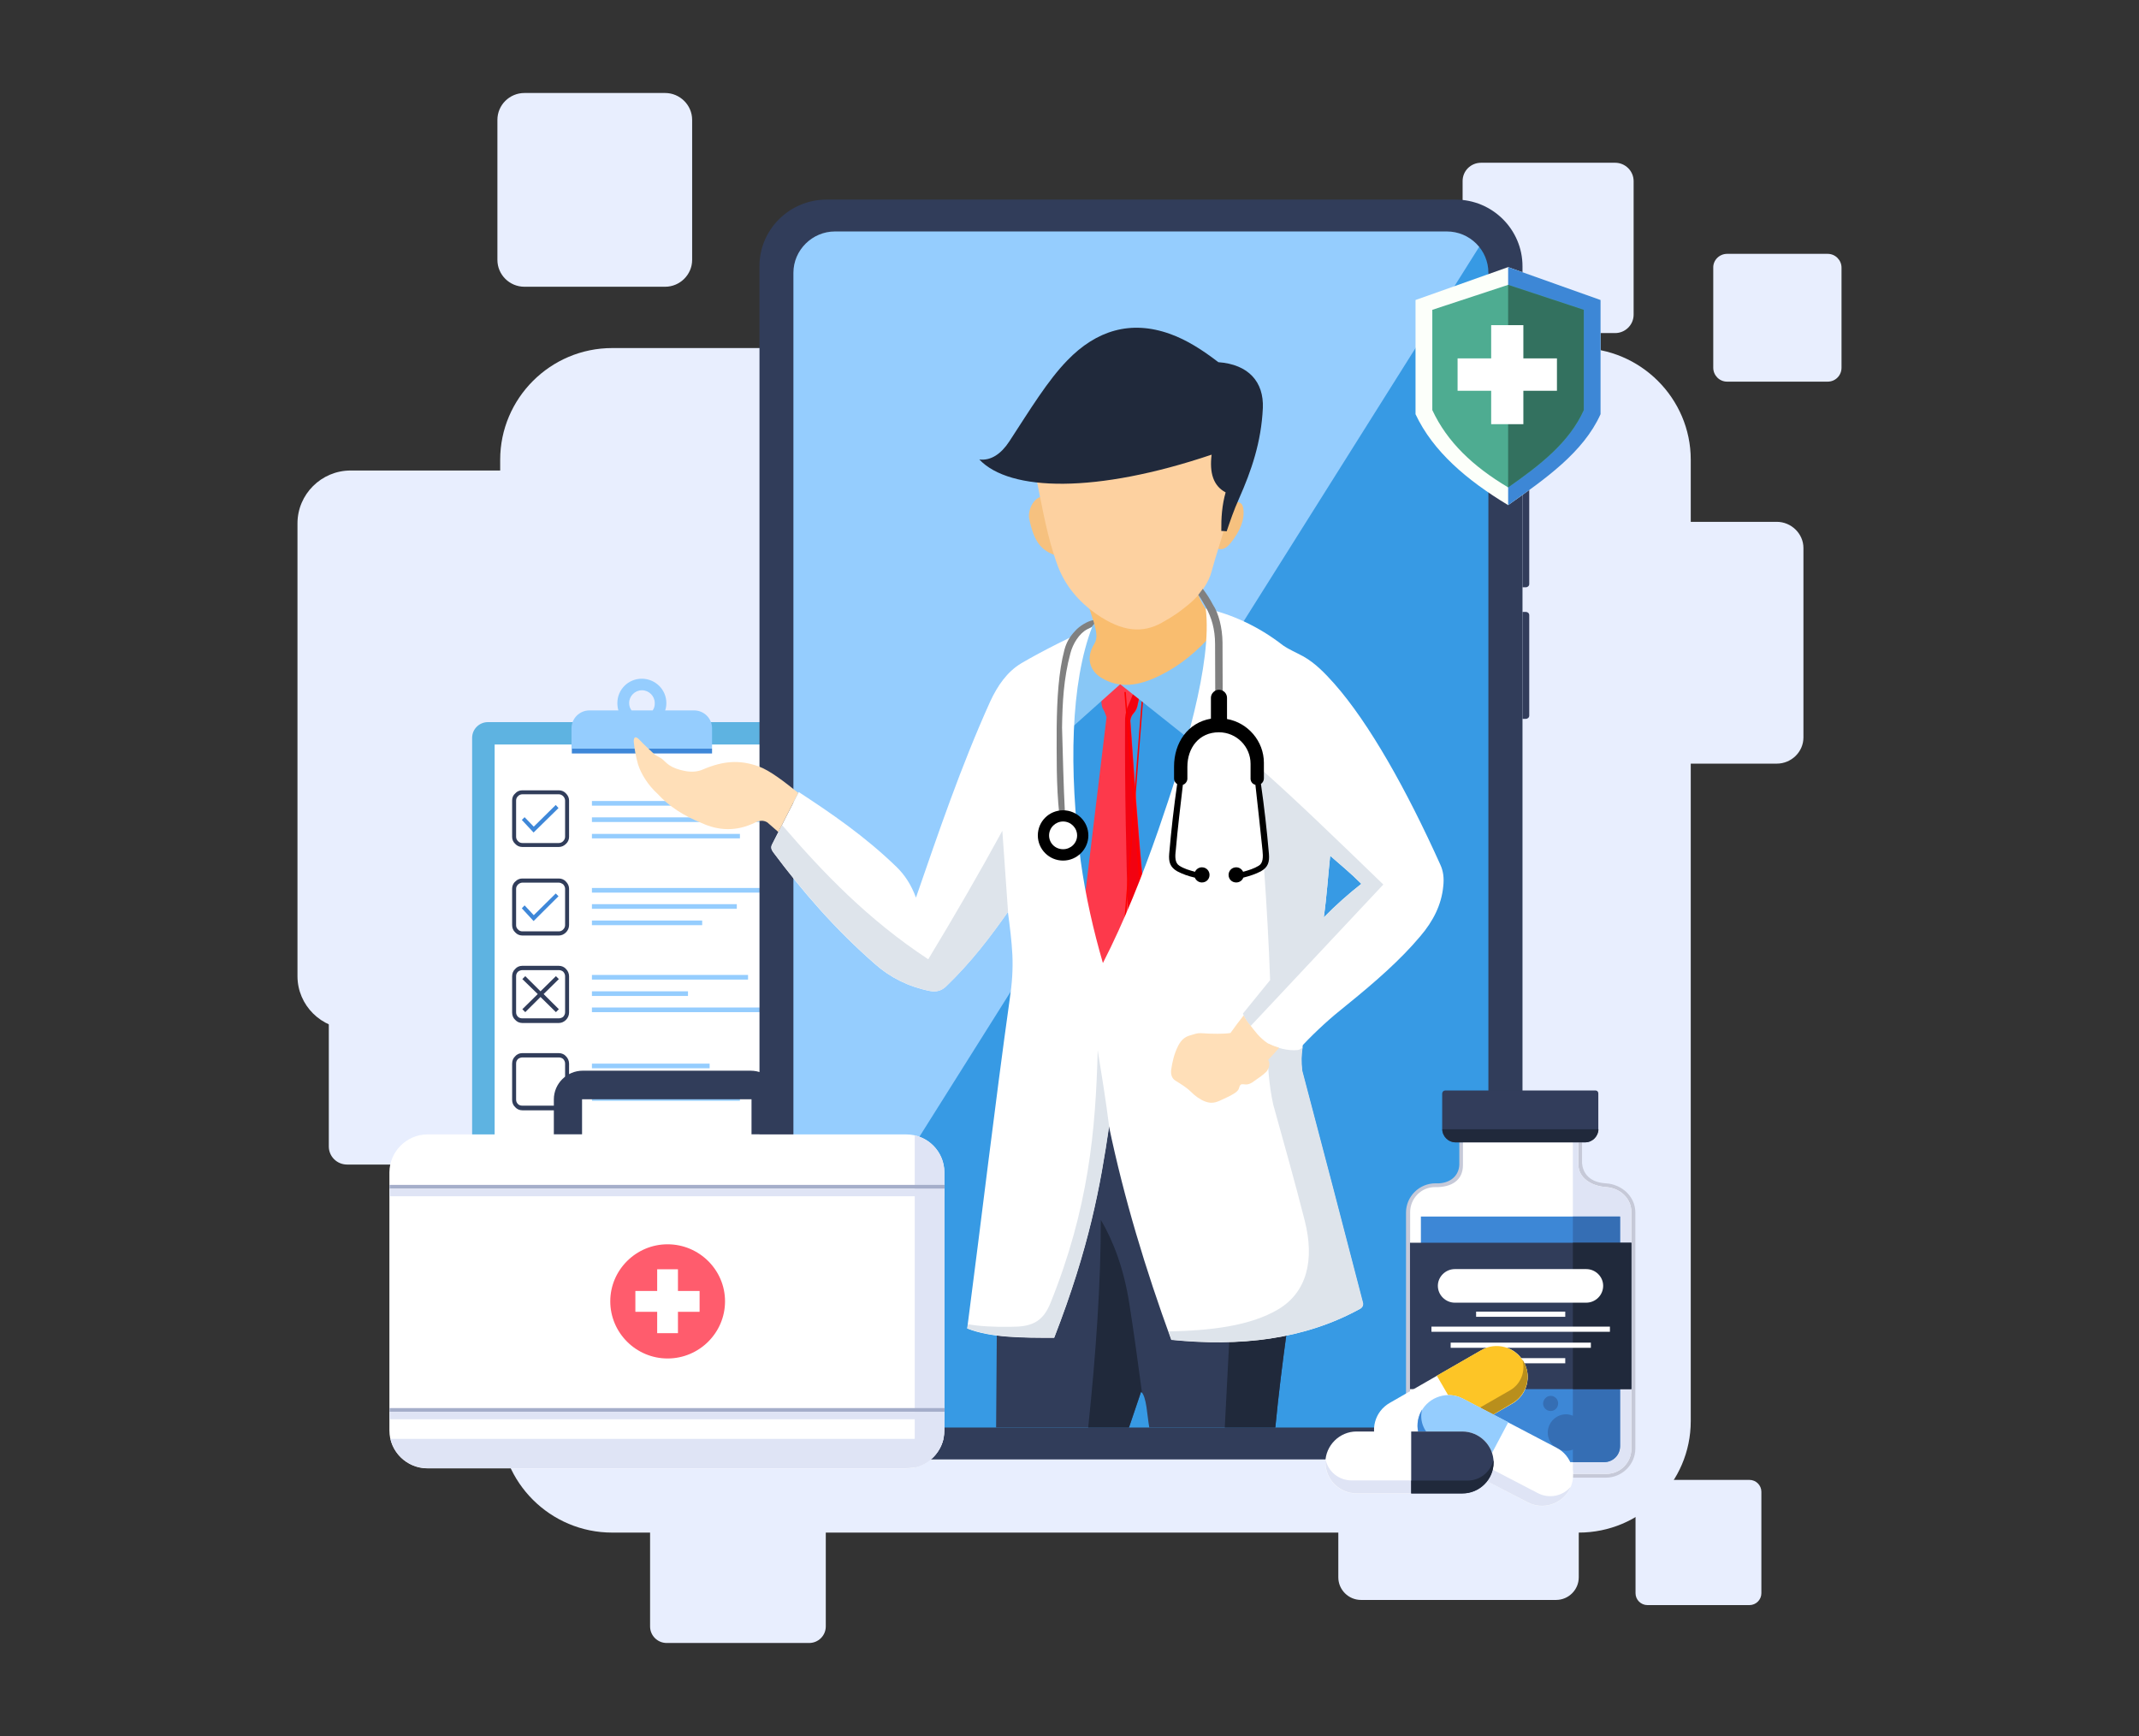 <svg width="345" height="280" viewBox="0 0 345 280" fill="none" xmlns="http://www.w3.org/2000/svg">
<rect x="0" y="0" width="345" height="280" fill="#333333" stroke="none"/>
<g clip-path="url(#clip0_394_5552)">
<path fill-rule="evenodd" clip-rule="evenodd" d="M84.583 15H107.281C109.654 15 111.636 16.944 111.636 19.333V41.917C111.636 44.306 109.654 46.25 107.281 46.25H84.583C82.182 46.25 80.227 44.306 80.227 41.917V19.333C80.227 16.944 82.182 15 84.583 15Z" fill="#E8EEFE"/>
<path fill-rule="evenodd" clip-rule="evenodd" d="M98.738 56.139H254.638C264.577 56.139 272.702 64.25 272.702 74.139V229.222C272.702 239.139 264.549 247.194 254.638 247.194H98.738C88.771 247.194 80.674 239.111 80.674 229.222V74.167C80.674 64.25 88.771 56.139 98.738 56.139Z" fill="#E8EEFE"/>
<path fill-rule="evenodd" clip-rule="evenodd" d="M56.552 75.889H129.951C134.67 75.889 138.522 79.722 138.522 84.417V157.444C138.522 162.139 134.67 165.972 129.951 165.972H56.552C51.834 165.972 47.981 162.139 47.981 157.444V84.417C47.981 79.722 51.834 75.889 56.552 75.889Z" fill="#E8EEFE"/>
<path fill-rule="evenodd" clip-rule="evenodd" d="M55.994 156.639H81.456C83.075 156.639 84.415 157.944 84.415 159.556V184.917C84.415 186.528 83.075 187.833 81.456 187.833H55.994C54.346 187.833 53.034 186.528 53.034 184.917V159.556C53.034 157.944 54.346 156.639 55.994 156.639Z" fill="#E8EEFE"/>
<path fill-rule="evenodd" clip-rule="evenodd" d="M265.722 238.694H282.166C283.227 238.694 284.093 239.555 284.093 240.611V256.972C284.093 258.028 283.227 258.889 282.166 258.889H265.722C264.661 258.889 263.795 258.028 263.795 256.972V240.611C263.823 239.528 264.661 238.694 265.722 238.694Z" fill="#E8EEFE"/>
<path fill-rule="evenodd" clip-rule="evenodd" d="M219.516 219.472H250.981C252.991 219.472 254.638 221.111 254.638 223.111V254.417C254.638 256.417 252.991 258.056 250.981 258.056H219.516C217.506 258.056 215.858 256.417 215.858 254.417V223.111C215.858 221.111 217.506 219.472 219.516 219.472Z" fill="#E8EEFE"/>
<path fill-rule="evenodd" clip-rule="evenodd" d="M107.532 236.806H130.51C131.989 236.806 133.19 238 133.19 239.472V262.333C133.19 263.806 131.989 265 130.51 265H107.532C106.053 265 104.852 263.806 104.852 262.333V239.472C104.852 238 106.053 236.806 107.532 236.806Z" fill="#E8EEFE"/>
<path fill-rule="evenodd" clip-rule="evenodd" d="M238.892 26.25H260.501C262.148 26.25 263.488 27.583 263.488 29.222V50.75C263.488 52.389 262.148 53.722 260.501 53.722H238.892C237.216 53.722 235.904 52.389 235.904 50.75V29.25C235.876 27.611 237.189 26.25 238.892 26.25Z" fill="#E8EEFE"/>
<path fill-rule="evenodd" clip-rule="evenodd" d="M278.565 40.944H294.786C296.042 40.944 297.019 41.972 297.019 43.167V59.305C297.019 60.556 296.042 61.556 294.786 61.556H278.565C277.308 61.556 276.331 60.528 276.331 59.305V43.167C276.303 41.972 277.308 40.944 278.565 40.944Z" fill="#E8EEFE"/>
<path fill-rule="evenodd" clip-rule="evenodd" d="M255.922 84.167H286.578C288.923 84.167 290.877 86.083 290.877 88.389V118.945C290.877 121.278 288.923 123.167 286.578 123.167H255.922C253.549 123.167 251.623 121.25 251.623 118.945V88.389C251.651 86.056 253.549 84.167 255.922 84.167Z" fill="#E8EEFE"/>
<path fill-rule="evenodd" clip-rule="evenodd" d="M78.692 116.472H128.583C130.007 116.472 131.152 117.611 131.152 119V187.833C131.152 189.25 130.007 190.361 128.583 190.361H78.692C77.296 190.361 76.151 189.25 76.151 187.833V119C76.151 117.611 77.296 116.472 78.692 116.472Z" fill="#5EB3E1"/>
<path d="M127.494 120.083H79.781V186.75H127.494V120.083Z" fill="white"/>
<path fill-rule="evenodd" clip-rule="evenodd" d="M92.233 120.75H114.847V117.472C114.847 115.889 113.563 114.583 111.943 114.583H107.281C107.421 114.222 107.476 113.833 107.476 113.389C107.476 111.222 105.69 109.472 103.512 109.472C101.334 109.472 99.575 111.222 99.575 113.389C99.575 113.806 99.631 114.222 99.743 114.583H95.08C93.461 114.583 92.177 115.889 92.177 117.472V120.75H92.233ZM105.271 114.583H101.865C101.613 114.25 101.474 113.861 101.474 113.389C101.474 112.278 102.395 111.333 103.54 111.333C104.685 111.333 105.606 112.278 105.606 113.389C105.634 113.861 105.494 114.25 105.271 114.583Z" fill="#95CDFE"/>
<path d="M114.847 120.75H92.232V121.528H114.847V120.75Z" fill="#3E87D8"/>
<path d="M84.22 127.472H90.138C90.613 127.472 91.004 127.667 91.283 127.972C91.59 128.278 91.786 128.667 91.786 129.111V134.972C91.786 135.444 91.59 135.833 91.283 136.111C90.976 136.417 90.585 136.611 90.138 136.611H84.248C83.773 136.611 83.382 136.417 83.103 136.111C82.768 135.806 82.6 135.417 82.6 134.972V129.111C82.6 128.639 82.768 128.25 83.103 127.972C83.354 127.667 83.773 127.472 84.22 127.472ZM90.138 128.111H84.248C83.996 128.111 83.717 128.222 83.55 128.417C83.354 128.583 83.243 128.833 83.243 129.111V134.972C83.243 135.222 83.354 135.5 83.55 135.667C83.717 135.861 83.968 135.972 84.248 135.972H90.138C90.39 135.972 90.669 135.861 90.837 135.667C91.004 135.5 91.144 135.25 91.144 134.972V129.111C91.144 128.861 91.004 128.583 90.837 128.417C90.641 128.222 90.39 128.111 90.138 128.111Z" fill="#313D5A"/>
<path d="M84.611 131.805L86.09 133.333L89.636 129.833L90.083 130.333L86.062 134.278L84.164 132.25L84.611 131.805Z" fill="#3E87D8"/>
<path d="M84.22 141.694H90.138C90.613 141.694 91.004 141.889 91.283 142.194C91.59 142.5 91.786 142.917 91.786 143.333V149.194C91.786 149.667 91.59 150.083 91.283 150.389C90.976 150.694 90.585 150.889 90.138 150.889H84.248C83.773 150.889 83.382 150.694 83.103 150.389C82.768 150.083 82.6 149.667 82.6 149.194V143.333C82.6 142.917 82.768 142.472 83.103 142.194C83.354 141.917 83.773 141.694 84.22 141.694ZM90.138 142.361H84.248C83.996 142.361 83.717 142.5 83.55 142.667C83.354 142.861 83.243 143.083 83.243 143.361V149.222C83.243 149.528 83.354 149.75 83.55 149.917C83.717 150.111 83.968 150.222 84.248 150.222H90.138C90.39 150.222 90.669 150.111 90.837 149.917C91.004 149.75 91.144 149.528 91.144 149.222V143.333C91.144 143.083 91.004 142.833 90.837 142.639C90.641 142.5 90.39 142.361 90.138 142.361Z" fill="#313D5A"/>
<path d="M84.611 146.028L86.09 147.611L89.636 144.111L90.083 144.556L86.062 148.556L84.164 146.5L84.611 146.028Z" fill="#3E87D8"/>
<path d="M84.22 155.778H90.138C90.613 155.778 91.004 155.972 91.283 156.278C91.59 156.583 91.786 157 91.786 157.472V163.306C91.786 163.778 91.59 164.194 91.283 164.5C90.976 164.806 90.585 165 90.138 165H84.248C83.773 165 83.382 164.806 83.103 164.5C82.768 164.194 82.6 163.778 82.6 163.306V157.472C82.6 157 82.768 156.583 83.103 156.278C83.354 155.972 83.773 155.778 84.22 155.778ZM90.138 156.472H84.248C83.996 156.472 83.717 156.583 83.55 156.722C83.354 156.917 83.243 157.139 83.243 157.444V163.278C83.243 163.583 83.354 163.806 83.55 164C83.717 164.167 83.968 164.25 84.248 164.25H90.138C90.39 164.25 90.669 164.139 90.837 164C91.004 163.806 91.144 163.583 91.144 163.278V157.444C91.144 157.139 91.004 156.917 90.837 156.722C90.641 156.556 90.39 156.472 90.138 156.472Z" fill="#313D5A"/>
<path d="M84.248 162.778L86.732 160.333L84.248 157.917L84.722 157.444L87.179 159.889L89.664 157.444L90.138 157.917L87.682 160.333L90.138 162.778L89.664 163.25L87.179 160.805L84.722 163.25L84.248 162.778Z" fill="#313D5A"/>
<path d="M84.22 169.861H90.138C90.613 169.861 91.004 170.056 91.283 170.361C91.59 170.667 91.786 171.083 91.786 171.556V177.389C91.786 177.861 91.59 178.278 91.283 178.583C90.976 178.889 90.585 179.083 90.138 179.083H84.248C83.773 179.083 83.382 178.889 83.103 178.583C82.768 178.278 82.6 177.861 82.6 177.389V171.556C82.6 171.083 82.768 170.667 83.103 170.361C83.354 170.056 83.773 169.861 84.22 169.861ZM90.138 170.556H84.248C83.996 170.556 83.717 170.667 83.55 170.806C83.354 171 83.243 171.222 83.243 171.528V177.361C83.243 177.667 83.354 177.889 83.55 178.083C83.717 178.25 83.968 178.333 84.248 178.333H90.138C90.39 178.333 90.669 178.222 90.837 178.083C91.004 177.889 91.144 177.667 91.144 177.361V171.528C91.144 171.222 91.004 171 90.837 170.806C90.641 170.639 90.39 170.556 90.138 170.556Z" fill="#313D5A"/>
<path fill-rule="evenodd" clip-rule="evenodd" d="M95.471 143.222H124.116V143.972H95.471V143.222ZM95.471 145.833H118.839V146.583H95.471V145.833ZM95.471 148.472H113.256V149.222H95.471V148.472Z" fill="#95CDFE"/>
<path fill-rule="evenodd" clip-rule="evenodd" d="M95.471 157.25H120.654V158H95.471V157.25ZM95.471 159.889H110.966V160.639H95.471V159.889ZM95.471 162.5H122.999V163.25H95.471V162.5Z" fill="#95CDFE"/>
<path fill-rule="evenodd" clip-rule="evenodd" d="M95.471 129.194H113.144V129.944H95.471V129.194ZM95.471 131.833H124.2V132.583H95.471V131.833ZM95.471 134.5H119.342V135.222H95.471V134.5Z" fill="#95CDFE"/>
<path fill-rule="evenodd" clip-rule="evenodd" d="M95.471 171.555H114.456V172.305H95.471V171.555ZM95.471 174.194H124.2V174.944H95.471V174.194ZM95.471 176.805H119.342V177.555H95.471V176.805Z" fill="#95CDFE"/>
<path fill-rule="evenodd" clip-rule="evenodd" d="M245.564 98.694H246.095C246.402 98.694 246.653 98.917 246.653 99.222V115.417C246.653 115.722 246.402 115.944 246.095 115.944H245.564V98.694ZM245.564 77.472H246.095C246.402 77.472 246.653 77.694 246.653 78V94.194C246.653 94.5 246.402 94.722 246.095 94.722H245.564V77.472Z" fill="#323D5B"/>
<path fill-rule="evenodd" clip-rule="evenodd" d="M134.558 37.083H233.531C237.216 37.083 240.232 40.111 240.232 43.75V223.833C240.232 227.5 237.244 230.528 233.531 230.528H134.558C130.872 230.528 127.857 227.5 127.857 223.833V43.75C127.857 40.111 130.845 37.083 134.558 37.083Z" fill="#95CDFE"/>
<path fill-rule="evenodd" clip-rule="evenodd" d="M238.724 39.583C239.645 40.722 240.204 42.167 240.204 43.75V223.833C240.204 227.5 237.216 230.528 233.503 230.528H134.558C130.872 230.528 127.857 227.5 127.857 223.833V215.833L238.724 39.583Z" fill="#379AE4"/>
<path fill-rule="evenodd" clip-rule="evenodd" d="M133.301 32.194H234.759C240.734 32.194 245.564 37.028 245.564 42.944V224.639C245.564 230.555 240.706 235.389 234.759 235.389H133.301C127.355 235.389 122.497 230.528 122.497 224.639V42.944C122.469 37.028 127.355 32.194 133.301 32.194ZM134.669 37.333H233.363C237.049 37.333 240.064 40.305 240.064 44V223.583C240.064 227.25 237.077 230.25 233.363 230.25H134.669C131.012 230.25 127.969 227.278 127.969 223.583V44C127.969 40.333 131.012 37.333 134.669 37.333Z" fill="#313D5A"/>
<path fill-rule="evenodd" clip-rule="evenodd" d="M179.229 181.611L207.734 190.278L207.539 214.806C206.868 219.694 206.226 224.75 205.696 230.25H185.371C185.008 228.278 184.952 225.306 184.059 224.472L182.104 230.25H160.662L160.802 211.611L172.947 181.972L178.559 181.389L179.229 181.611Z" fill="#313D5A"/>
<path fill-rule="evenodd" clip-rule="evenodd" d="M184.198 224.667C184.17 224.611 184.086 224.528 184.03 224.472L182.076 230.25H175.515C176.771 218.306 177.553 206.917 177.553 196.75C179.591 200.222 181.266 204.611 182.16 210.333C182.914 215.111 183.556 219.889 184.198 224.667Z" fill="#20293B"/>
<path fill-rule="evenodd" clip-rule="evenodd" d="M207.566 213.139L207.538 214.806C206.868 219.695 206.226 224.75 205.696 230.25H197.543L198.437 212.917L207.566 213.139Z" fill="#20293B"/>
<path fill-rule="evenodd" clip-rule="evenodd" d="M172.975 116.389L172.304 131.555L177.553 156.667L179.563 154.305L187.66 135.944L193.551 118.5L186.376 112.111L182.132 110.305L179.815 109.944L175.208 111.694L172.975 116.389Z" fill="#379AE4"/>
<path fill-rule="evenodd" clip-rule="evenodd" d="M177.609 112.639C177.665 113.139 177.609 113.944 177.972 114.472C178.195 114.833 178.223 115.028 178.475 115.667L174.65 147.389L176.967 157.361L178.391 157.139L184.505 143.861C183.64 134.75 182.997 125.5 182.327 116.25C182.383 115.778 182.551 115.389 182.858 115.056C183.249 114.639 183.444 114.139 183.528 113.611C183.64 113.194 183.695 112.778 183.779 112.361C182.802 111.528 181.797 110.722 180.848 109.889C180.289 110.222 179.731 110.5 179.2 110.806C178.558 111.444 178.195 112.028 177.609 112.639Z" fill="#FD394B"/>
<path fill-rule="evenodd" clip-rule="evenodd" d="M184.366 142.833C183.528 134 182.914 125.111 182.299 116.222C182.355 115.75 182.523 115.361 182.83 115.028C183.221 114.611 183.416 114.111 183.5 113.583C183.612 113.167 183.668 112.75 183.751 112.333L182.858 111.611L182.83 111.722C182.467 112.611 182.244 113.222 181.797 114.222C181.574 114.889 181.434 115.639 181.462 116.389C181.406 127.083 181.629 137.778 181.964 148.472L184.366 142.833Z" fill="#F20211"/>
<path d="M184.365 111.611L181.462 148.444M181.462 111.611L184.365 148.444L181.462 111.611Z" stroke="#FF0000" stroke-width="0.229" stroke-miterlimit="10"/>
<path fill-rule="evenodd" clip-rule="evenodd" d="M198.828 81.083C199.581 80.889 200.391 80.889 200.531 82.028C200.782 83.833 200.028 85.667 198.465 87.611C197.571 88.695 196.873 88.75 196.119 88.361C196.482 86.889 196.845 85.445 197.18 83.972C197.739 83 198.241 82.028 198.828 81.083Z" fill="#F6C17F"/>
<path fill-rule="evenodd" clip-rule="evenodd" d="M168.005 80.083C166.609 80.417 165.772 82.305 165.995 83.639C166.777 87.417 167.921 88.861 170.546 89.667C169.736 86.5 168.871 83.305 168.005 80.083Z" fill="#F6C17F"/>
<path fill-rule="evenodd" clip-rule="evenodd" d="M176.464 100.667L175.767 101.445L172.807 109.5L172.667 117.528L180.68 110.361L192.658 119.889L195.087 103.056L195.003 101.833L189.196 100.75L177.888 101.556L177.107 100.278L176.464 100.667Z" fill="#88C7F6"/>
<path fill-rule="evenodd" clip-rule="evenodd" d="M175.487 97.5C175.85 98.556 176.185 99.611 176.548 100.833C176.799 101.806 177.079 102.944 176.492 103.861C175.208 105.917 175.599 108.056 177.609 109.306C180.596 111.139 183.723 110.611 187.046 108.972C190.284 107.389 193.048 105.111 195.589 102.222C195.366 100.806 195.114 99.195 194.389 98.111C193.718 97.083 193.272 96.167 193.048 95.139C187.213 95.945 181.35 96.722 175.487 97.5Z" fill="#F9BD6F"/>
<path fill-rule="evenodd" clip-rule="evenodd" d="M167.167 77.25C168.145 81.917 168.871 86.611 170.629 91.333C171.83 94.472 173.924 97 176.855 99.056C181.071 101.972 184.338 102.139 187.381 100.445C189.531 99.25 190.452 98.528 191.736 97.472C193.719 95.833 195.003 93.889 195.45 92.056C196.148 89.472 196.957 87.167 197.571 84.917C197.934 83.056 198.269 81.167 198.632 79.306C198.688 77.556 198.772 75.861 198.828 74.111C197.878 73.083 196.873 72.083 195.924 71.056C192.853 71.556 189.81 72.028 186.795 72.528C180.373 73.639 173.924 74.778 167.503 75.945C167.223 76.389 167.419 76.75 167.167 77.25Z" fill="#FDD1A0"/>
<path fill-rule="evenodd" clip-rule="evenodd" d="M176.157 101.111C172.695 102.75 168.34 104.861 164.739 106.972C162.421 108.361 160.886 110.611 159.713 113.139C154.939 123.722 151.393 134.222 147.736 144.778C146.982 142.722 145.921 141.111 144.609 139.833C139.444 134.833 134.083 131.194 128.835 127.75C127.383 130.583 125.931 133.389 124.507 136.222C124.312 136.611 124.367 137 124.675 137.417C129.421 143.778 134.725 149.917 141.203 155.556C143.604 157.667 146.507 159.139 149.969 159.833C151.114 160.056 151.924 159.722 152.566 159.111C156.726 155.111 159.797 151 162.561 147.083C162.868 149.333 163.175 151.75 163.287 154C163.398 156.333 163.231 158.694 162.868 161.083C160.439 178.417 158.317 196.528 156 214.278C159.797 215.778 164.906 215.778 170.015 215.778C175.683 201.139 177.47 191.194 178.866 181.667C181.295 193.278 184.756 204.722 188.916 216.111C199.944 217.222 210.247 216.111 219.348 211.111C219.739 210.889 219.907 210.5 219.767 210.056C216.528 197.556 213.29 185.194 209.995 172.722C209.828 171.222 209.856 170.028 210.135 168.556C212.368 166.194 214.714 164.083 217.031 162.25C221.917 158.306 225.909 154.778 229.064 151.028C231.186 148.556 232.498 145.889 232.777 143C232.945 141.583 232.777 140.472 232.303 139.444C226.859 127.361 220.856 116.667 215.216 110.278C213.653 108.528 212.145 106.972 210.247 105.889C209.018 105.222 207.874 104.75 206.924 104.083C202.932 100.972 198.549 99.028 194.472 98.139C195.561 106.944 190.982 121.861 186.823 133.889C184.282 141.194 181.35 148.556 177.888 155.333C176.381 150.139 175.096 144.583 174.315 138.917C172.36 124.028 172.695 110.111 176.157 101.111ZM213.513 147.972C213.988 144.639 214.211 141.111 214.546 138.028C216.165 139.444 217.98 140.944 219.572 142.556C217.589 144.111 215.468 145.972 213.513 147.972Z" fill="white"/>
<path fill-rule="evenodd" clip-rule="evenodd" d="M201.703 165.5C201.089 164.778 200.67 164.111 200.475 163.472L204.858 158.083C204.439 146.167 203.518 134.722 202.541 123.306C208.376 128.389 215.328 135.139 223.117 142.667L201.703 165.5ZM213.513 147.972C213.988 144.639 214.211 141.111 214.546 138.028C216.165 139.445 217.98 140.945 219.572 142.556C217.589 144.111 215.467 145.972 213.513 147.972Z" fill="#DEE4EB"/>
<path fill-rule="evenodd" clip-rule="evenodd" d="M156.139 213.583L156.028 214.25C159.825 215.75 164.934 215.75 170.043 215.75C175.711 201.194 177.497 191.222 178.893 181.694C178.363 177.417 177.693 173.389 177.051 169.389C176.716 182.389 175.571 194.944 169.429 210.167C168.144 213.389 166.162 214 163.091 214C160.132 214.056 157.759 213.889 156.139 213.583Z" fill="#DEE4EB"/>
<path fill-rule="evenodd" clip-rule="evenodd" d="M188.498 214.75C188.637 215.222 188.805 215.639 188.972 216.083C200 217.195 210.302 216.083 219.404 211.083C219.795 210.861 219.962 210.472 219.823 210.028C216.584 197.528 213.346 185.167 210.051 172.695C209.884 171.306 209.912 170.195 210.107 168.889C209.939 169.111 209.688 169.278 209.325 169.361C207.734 169.528 205.919 169.028 204.411 168.278C204.439 171.556 204.635 174.861 205.361 178.167C207.064 184.333 208.823 190.472 210.442 196.889C212.061 203.25 210.777 208.417 206.198 211.167C201.564 213.917 195.114 214.611 188.498 214.75Z" fill="#DEE4EB"/>
<path fill-rule="evenodd" clip-rule="evenodd" d="M126.154 133.083C125.596 134.139 125.065 135.194 124.535 136.222C124.339 136.611 124.395 137 124.702 137.417C129.449 143.778 134.753 149.917 141.231 155.555C143.632 157.667 146.535 159.139 149.997 159.833C151.142 160.055 151.951 159.722 152.594 159.111C156.754 155.111 159.825 151 162.589 147.083V147.111V147.083C162.282 142.722 161.974 138.361 161.667 134C157.898 140.917 153.906 147.805 149.718 154.722C140.058 148.361 132.827 140.861 126.154 133.083Z" fill="#DEE4EB"/>
<path fill-rule="evenodd" clip-rule="evenodd" d="M157.954 74.111C159.825 74.333 161.472 73.222 162.812 71.167C166.218 65.944 168.982 61.389 172.137 58.139C176.827 53.278 182.383 51.583 188.721 53.861C191.429 54.833 193.942 56.444 196.51 58.417C201.396 58.778 203.853 61.611 203.686 65.805C203.434 71.305 201.843 75.917 199.833 80.444C198.995 82.305 198.409 84.055 197.851 85.694C197.599 85.667 197.292 85.639 196.985 85.639C196.957 83.528 197.097 81.472 197.683 79.417C195.673 78.361 195.059 76.222 195.422 73.333C176.827 79.611 162.868 79.305 157.954 74.111Z" fill="#20293B"/>
<path fill-rule="evenodd" clip-rule="evenodd" d="M176.325 100.028C176.353 100.194 176.437 100.389 176.492 100.611C176.353 100.778 176.185 100.944 176.074 101.111C175.822 101.278 175.655 101.333 175.376 101.472C174.036 102.194 173.03 103.861 172.64 105.389C171.551 109.417 171.355 113.389 171.299 117.361C171.439 122.028 171.523 126.639 171.774 131.306C171.551 131.278 171.048 131.333 170.853 131.306C170.35 126.639 170.434 121.917 170.434 117.25C170.49 112.694 170.741 108.333 171.69 104.778C172.025 103.528 172.584 102.639 173.449 101.722C174.091 101 175.404 100.167 176.325 100.028Z" fill="#808080"/>
<path fill-rule="evenodd" clip-rule="evenodd" d="M193.272 95.944C193.802 96.667 194.053 97.222 194.472 97.889C195.394 99.583 195.98 101.444 195.98 103.889L196.008 112.083H197.208L197.18 103.611C197.152 101.278 196.566 98.917 195.617 97.5C195.059 96.444 194.556 95.694 193.998 94.972C193.774 95.305 193.495 95.639 193.272 95.944Z" fill="#808080"/>
<path fill-rule="evenodd" clip-rule="evenodd" d="M196.594 111.25C197.32 111.25 197.906 111.833 197.906 112.556V115.972C201.257 116.556 203.853 119.528 203.853 123.028V123.639V125.556C203.853 125.917 203.658 126.25 203.378 126.444C203.909 130.139 204.328 133.833 204.663 137.694C204.774 139 204.551 139.861 203.378 140.528C202.485 141 201.592 141.278 200.531 141.556C200.363 142.028 199.916 142.333 199.386 142.333C198.688 142.333 198.157 141.806 198.157 141.111C198.157 140.444 198.688 139.889 199.386 139.889C199.888 139.889 200.307 140.194 200.503 140.611C201.424 140.361 202.29 140.083 203.015 139.639C203.741 139.222 203.741 138.222 203.63 137.139C203.267 133.639 202.876 130.111 202.485 126.583C202.01 126.472 201.731 126.083 201.703 125.639V123.667V123.194C201.703 120.417 199.442 118.111 196.594 118.111C193.383 118.111 191.513 120.639 191.513 123.667V125.639C191.485 126.056 191.178 126.472 190.787 126.583C190.368 130.139 189.949 133.639 189.642 137.139C189.503 138.222 189.503 139.194 190.228 139.639C190.954 140.111 191.82 140.361 192.741 140.611C192.937 140.194 193.355 139.889 193.858 139.889C194.556 139.889 195.086 140.444 195.086 141.111C195.086 141.806 194.556 142.333 193.858 142.333C193.327 142.333 192.909 142 192.713 141.556C191.652 141.306 190.759 141 189.866 140.528C188.721 139.861 188.47 139.028 188.581 137.694C188.916 133.833 189.335 130.139 189.866 126.472C189.558 126.278 189.391 125.944 189.363 125.611V123.639C189.363 119.806 191.569 116.556 195.31 115.917V112.528C195.31 111.861 195.924 111.25 196.594 111.25Z" fill="black"/>
<path fill-rule="evenodd" clip-rule="evenodd" d="M102.227 119.694C102.172 119 102.423 118.555 103.149 119.333C104.014 120.25 104.629 120.778 105.382 121.5C105.634 121.75 105.997 121.972 106.499 122.222C107.03 122.528 107.42 123.083 107.951 123.417C108.565 123.833 109.403 124.139 110.38 124.333C111.441 124.555 112.502 124.5 113.367 124.111C116.69 122.694 119.314 122.528 122.357 123.611C124.2 124.278 126.573 126.139 128.751 127.889C127.69 130 126.601 132.083 125.54 134.194L123.753 132.639C123.083 132.25 122.497 132.333 121.743 132.694C118.783 134.139 115.88 134 113.172 132.75C110.324 131.611 107.923 130.083 106.052 128.028C104.489 126.611 103.372 124.778 102.898 123.25C102.535 121.944 102.339 120.805 102.227 119.694Z" fill="#FFDFB8"/>
<path fill-rule="evenodd" clip-rule="evenodd" d="M200.587 163.778C199.889 164.639 199.191 165.611 198.465 166.611C197.516 166.778 195.533 166.778 193.663 166.639C193.132 166.611 192.602 166.806 192.043 166.972C191.094 167.222 190.536 167.722 190.033 168.667C189.363 170 189.084 171.278 188.889 172.611C188.833 173.306 189 173.917 189.559 174.278C190.48 174.861 191.373 175.389 192.071 176.083C192.769 176.778 193.523 177.333 194.389 177.667C195.645 178.139 196.399 177.695 197.46 177.195C198.409 176.778 199.637 176.167 199.805 175.611C200 174.889 200.14 174.833 200.67 174.889C201.341 175.028 201.955 174.639 202.374 174.306C203.071 173.806 203.714 173.417 204.3 172.806C204.775 172.139 204.858 171.528 204.551 170.945C205.165 170.278 205.752 169.667 206.31 169C205.584 168.778 205.221 168.639 204.467 168.278C203.016 167.25 202.457 166.361 201.759 165.5C201.117 164.75 200.894 164.333 200.587 163.778Z" fill="#FFDFB8"/>
<path fill-rule="evenodd" clip-rule="evenodd" d="M171.467 130.694C173.701 130.694 175.543 132.5 175.543 134.75C175.543 136.972 173.701 138.805 171.467 138.805C169.206 138.805 167.391 136.972 167.391 134.75C167.391 132.5 169.206 130.694 171.467 130.694Z" fill="black"/>
<path fill-rule="evenodd" clip-rule="evenodd" d="M171.467 132.5C172.723 132.5 173.728 133.528 173.728 134.75C173.728 136 172.695 136.972 171.467 136.972C170.211 136.972 169.206 136 169.206 134.75C169.206 133.5 170.239 132.5 171.467 132.5Z" fill="white"/>
<path fill-rule="evenodd" clip-rule="evenodd" d="M243.247 81.472C249.305 77.194 255.392 72.944 258.156 66.805V48.389L243.247 43.083L228.31 48.389V66.805C231.158 72.861 236.63 77.472 243.247 81.472Z" fill="#FCFFFA"/>
<path fill-rule="evenodd" clip-rule="evenodd" d="M243.247 81.472C249.306 77.194 255.392 72.944 258.156 66.805V48.389L243.247 43.083V81.472Z" fill="#3D87D6"/>
<path fill-rule="evenodd" clip-rule="evenodd" d="M243.247 78.611C248.412 75 253.102 71.361 255.448 66.139V49.972L243.247 45.944L231.018 49.972V66.139C233.419 71.305 237.607 75.25 243.247 78.611Z" fill="#4EAC91"/>
<path fill-rule="evenodd" clip-rule="evenodd" d="M243.247 78.611C248.412 75 253.103 71.361 255.448 66.139V49.972L243.247 45.944V78.611Z" fill="#33715F"/>
<path fill-rule="evenodd" clip-rule="evenodd" d="M240.511 52.444H245.704V57.805H251.12V63.028H245.704V68.417H240.511V63.028H235.094V57.805H240.511V52.444Z" fill="white"/>
<path fill-rule="evenodd" clip-rule="evenodd" d="M231.521 190.861H232.135C234.201 190.722 235.458 189.389 235.374 187.528V184.25H255.168V187.583C255.308 189.333 256.481 190.722 259.021 190.861C261.618 191.028 263.767 193 263.767 195.583V233.611C263.767 236.222 261.618 238.333 259.021 238.333H231.521C228.924 238.333 226.775 236.222 226.775 233.611V195.583C226.775 192.972 228.924 190.861 231.521 190.861Z" fill="#C6C9D8"/>
<path fill-rule="evenodd" clip-rule="evenodd" d="M231.465 191.472C234.062 191.528 235.96 190.417 235.96 187.917V184.222H254.582V187.861C254.582 189.861 256.509 191.305 259.105 191.472C261.311 191.639 263.125 193.278 263.125 195.5V233.694C263.125 235.917 261.311 237.722 259.105 237.722H231.465C229.26 237.722 227.445 235.917 227.445 233.694V195.5C227.445 193.278 229.26 191.444 231.465 191.472Z" fill="white"/>
<path fill-rule="evenodd" clip-rule="evenodd" d="M253.689 184.222H254.582V187.861C254.582 189.861 256.509 191.305 259.105 191.472C261.311 191.639 263.125 193.278 263.125 195.5V233.694C263.125 235.917 261.311 237.722 259.105 237.722H253.689V184.222Z" fill="#DFE4F5"/>
<path fill-rule="evenodd" clip-rule="evenodd" d="M229.176 196.222H261.283V233.25C261.283 234.694 260.138 235.833 258.686 235.833H231.772C230.348 235.833 229.176 234.694 229.176 233.25V196.222Z" fill="#3D87D6"/>
<path fill-rule="evenodd" clip-rule="evenodd" d="M250.115 225.139C250.785 225.139 251.316 225.694 251.316 226.361C251.316 227.028 250.785 227.583 250.115 227.583C249.417 227.583 248.887 227.028 248.887 226.361C248.915 225.694 249.445 225.139 250.115 225.139ZM252.6 228.111C252.991 228.111 253.354 228.222 253.689 228.333V196.222H261.311V233.25C261.311 234.694 260.166 235.833 258.714 235.833H253.689V233.806C253.354 233.944 252.991 234 252.6 234C250.953 234 249.641 232.694 249.641 231.056C249.641 229.472 250.953 228.111 252.6 228.111Z" fill="#356EB4"/>
<path d="M263.125 200.444H227.417V224.055H263.125V200.444Z" fill="#313D5A"/>
<path fill-rule="evenodd" clip-rule="evenodd" d="M233.084 175.889H257.374C257.597 175.889 257.793 176.083 257.793 176.361V182.083C257.793 183.278 256.844 184.25 255.643 184.25H234.76C233.559 184.25 232.61 183.278 232.61 182.083V176.361C232.638 176.083 232.833 175.889 233.084 175.889Z" fill="#323D5B"/>
<path fill-rule="evenodd" clip-rule="evenodd" d="M257.821 182.139C257.793 183.278 256.844 184.25 255.671 184.25H234.787C233.643 184.25 232.666 183.306 232.638 182.139H257.821Z" fill="#20293B"/>
<path d="M263.125 200.444H253.689V224.055H263.125V200.444Z" fill="#20293B"/>
<path d="M252.46 211.555H238.082V212.389H252.46V211.555Z" fill="white"/>
<path d="M259.664 213.972H230.879V214.805H259.664V213.972Z" fill="white"/>
<path d="M256.592 216.556H233.978V217.389H256.592V216.556Z" fill="white"/>
<path d="M252.46 219.055H238.082V219.889H252.46V219.055Z" fill="white"/>
<path fill-rule="evenodd" clip-rule="evenodd" d="M234.648 204.694H255.839C257.346 204.694 258.575 205.917 258.575 207.389C258.575 208.889 257.346 210.111 255.839 210.111H234.648C233.168 210.111 231.912 208.889 231.912 207.389C231.912 205.917 233.168 204.694 234.648 204.694Z" fill="white"/>
<path fill-rule="evenodd" clip-rule="evenodd" d="M224.15 226.278L238.919 217.778C241.293 216.389 244.392 217.222 245.732 219.611C247.128 221.972 246.29 225.028 243.917 226.389L229.148 234.889C226.747 236.278 223.676 235.444 222.28 233.055C220.912 230.722 221.721 227.667 224.15 226.278Z" fill="white"/>
<path fill-rule="evenodd" clip-rule="evenodd" d="M236.77 230.528L229.148 234.917C226.747 236.306 223.676 235.472 222.28 233.083C222.224 232.972 222.14 232.861 222.084 232.722C223.424 234.167 225.658 234.528 227.389 233.5L235.709 228.75L236.77 230.528Z" fill="#DFE4F5"/>
<path fill-rule="evenodd" clip-rule="evenodd" d="M236.77 230.528L231.744 221.889L238.892 217.778C241.265 216.389 244.364 217.222 245.704 219.611C247.1 221.972 246.262 225.028 243.889 226.389L236.77 230.528Z" fill="#FDC526"/>
<path fill-rule="evenodd" clip-rule="evenodd" d="M236.77 230.528L235.709 228.75L243.554 224.25C245.341 223.222 246.095 221.139 245.536 219.25V219.278H245.564V219.306L245.592 219.333V219.361H245.62V219.389L245.648 219.417V219.444H245.676V219.472L245.704 219.528V219.556C247.1 221.917 246.262 224.972 243.889 226.333L236.77 230.528Z" fill="#B98F1C"/>
<path fill-rule="evenodd" clip-rule="evenodd" d="M251.036 233.5L235.932 225.583C233.503 224.305 230.46 225.25 229.176 227.694C227.891 230.111 228.841 233.139 231.298 234.417L246.402 242.333C248.831 243.611 251.874 242.667 253.158 240.222C254.442 237.805 253.493 234.75 251.036 233.5Z" fill="white"/>
<path fill-rule="evenodd" clip-rule="evenodd" d="M238.584 238.25L246.402 242.306C248.831 243.583 251.874 242.639 253.158 240.195C253.214 240.056 253.298 239.945 253.326 239.806C252.069 241.306 249.864 241.778 248.049 240.833L239.562 236.417L238.584 238.25Z" fill="#DFE4F5"/>
<path fill-rule="evenodd" clip-rule="evenodd" d="M238.584 238.25L243.275 229.389L235.96 225.583C233.531 224.305 230.488 225.25 229.204 227.694C227.919 230.111 228.869 233.139 231.325 234.417L238.584 238.25Z" fill="#95CDFE"/>
<path fill-rule="evenodd" clip-rule="evenodd" d="M238.584 238.25L239.562 236.417L231.549 232.222C229.734 231.278 228.869 229.194 229.371 227.333V227.361H229.343V227.389L229.315 227.417V227.444H229.287V227.472L229.259 227.528V227.555H229.231L229.204 227.611V227.639C227.919 230.055 228.869 233.083 231.325 234.361L238.584 238.25Z" fill="#3D87D6"/>
<path fill-rule="evenodd" clip-rule="evenodd" d="M218.79 230.889H235.876C238.612 230.889 240.902 233.139 240.902 235.889C240.902 238.639 238.64 240.889 235.876 240.889H218.79C216.054 240.889 213.764 238.667 213.764 235.889C213.792 233.139 216.054 230.889 218.79 230.889Z" fill="white"/>
<path fill-rule="evenodd" clip-rule="evenodd" d="M227.612 240.861H218.818C216.054 240.861 213.792 238.639 213.792 235.861C213.792 235.722 213.792 235.611 213.82 235.444C214.239 237.389 215.97 238.778 218.008 238.778H227.612V240.861Z" fill="#DFE4F5"/>
<path fill-rule="evenodd" clip-rule="evenodd" d="M227.612 240.861V230.889H235.876C238.612 230.889 240.902 233.139 240.902 235.889C240.902 238.639 238.64 240.889 235.876 240.889H227.612V240.861Z" fill="#323D5B"/>
<path fill-rule="evenodd" clip-rule="evenodd" d="M227.612 240.861V238.806H236.686C238.724 238.806 240.455 237.389 240.874 235.472V235.5V235.528V235.555V235.583V235.611V235.639L240.902 235.694V235.722V235.75V235.861C240.902 238.611 238.64 240.861 235.876 240.861H227.612Z" fill="#20293B"/>
<path fill-rule="evenodd" clip-rule="evenodd" d="M89.357 182.972H93.88V177.305H121.212V182.972H125.735V177.333C125.735 174.778 123.669 172.694 121.073 172.694H93.991C91.451 172.694 89.329 174.75 89.329 177.333V182.972H89.357Z" fill="#313D5A"/>
<path fill-rule="evenodd" clip-rule="evenodd" d="M68.948 182.972H146.172C149.578 182.972 152.314 185.722 152.314 189.083V230.722C152.314 234.111 149.578 236.833 146.172 236.833H68.948C65.598 236.833 62.806 234.111 62.806 230.722V189.083C62.834 185.722 65.598 182.972 68.948 182.972Z" fill="white"/>
<path fill-rule="evenodd" clip-rule="evenodd" d="M147.54 183.139C150.276 183.722 152.314 186.194 152.314 189.083V230.722C152.314 233.639 150.276 236.083 147.54 236.694V183.139Z" fill="#DFE4F5"/>
<path fill-rule="evenodd" clip-rule="evenodd" d="M152.175 232.083C151.505 234.805 149.076 236.805 146.172 236.805H68.948C66.044 236.805 63.615 234.805 62.973 232.083H152.175Z" fill="#DFE4F5"/>
<path d="M152.342 227.111H62.834V227.722H152.342V227.111Z" fill="#A5AECA"/>
<path d="M152.342 227.722H62.834V228.917H152.342V227.722Z" fill="#DFE4F5"/>
<path d="M152.342 191.111H62.834V191.722H152.342V191.111Z" fill="#A5AECA"/>
<path d="M152.342 191.75H62.834V192.944H152.342V191.75Z" fill="#DFE4F5"/>
<path fill-rule="evenodd" clip-rule="evenodd" d="M107.672 219.111C112.781 219.111 116.941 214.972 116.941 209.889C116.941 204.833 112.781 200.694 107.672 200.694C102.591 200.694 98.431 204.833 98.431 209.889C98.431 214.972 102.591 219.111 107.672 219.111Z" fill="#FF5C6D"/>
<path fill-rule="evenodd" clip-rule="evenodd" d="M105.997 204.722H109.347V208.222H112.837V211.583H109.347V215.028H105.997V211.583H102.479V208.222H105.997V204.722Z" fill="white"/>
</g>
<defs>
<clipPath id="clip0_394_5552">
<rect width="249.038" height="250" fill="white" transform="translate(47.981 15)"/>
</clipPath>
</defs>
</svg>
